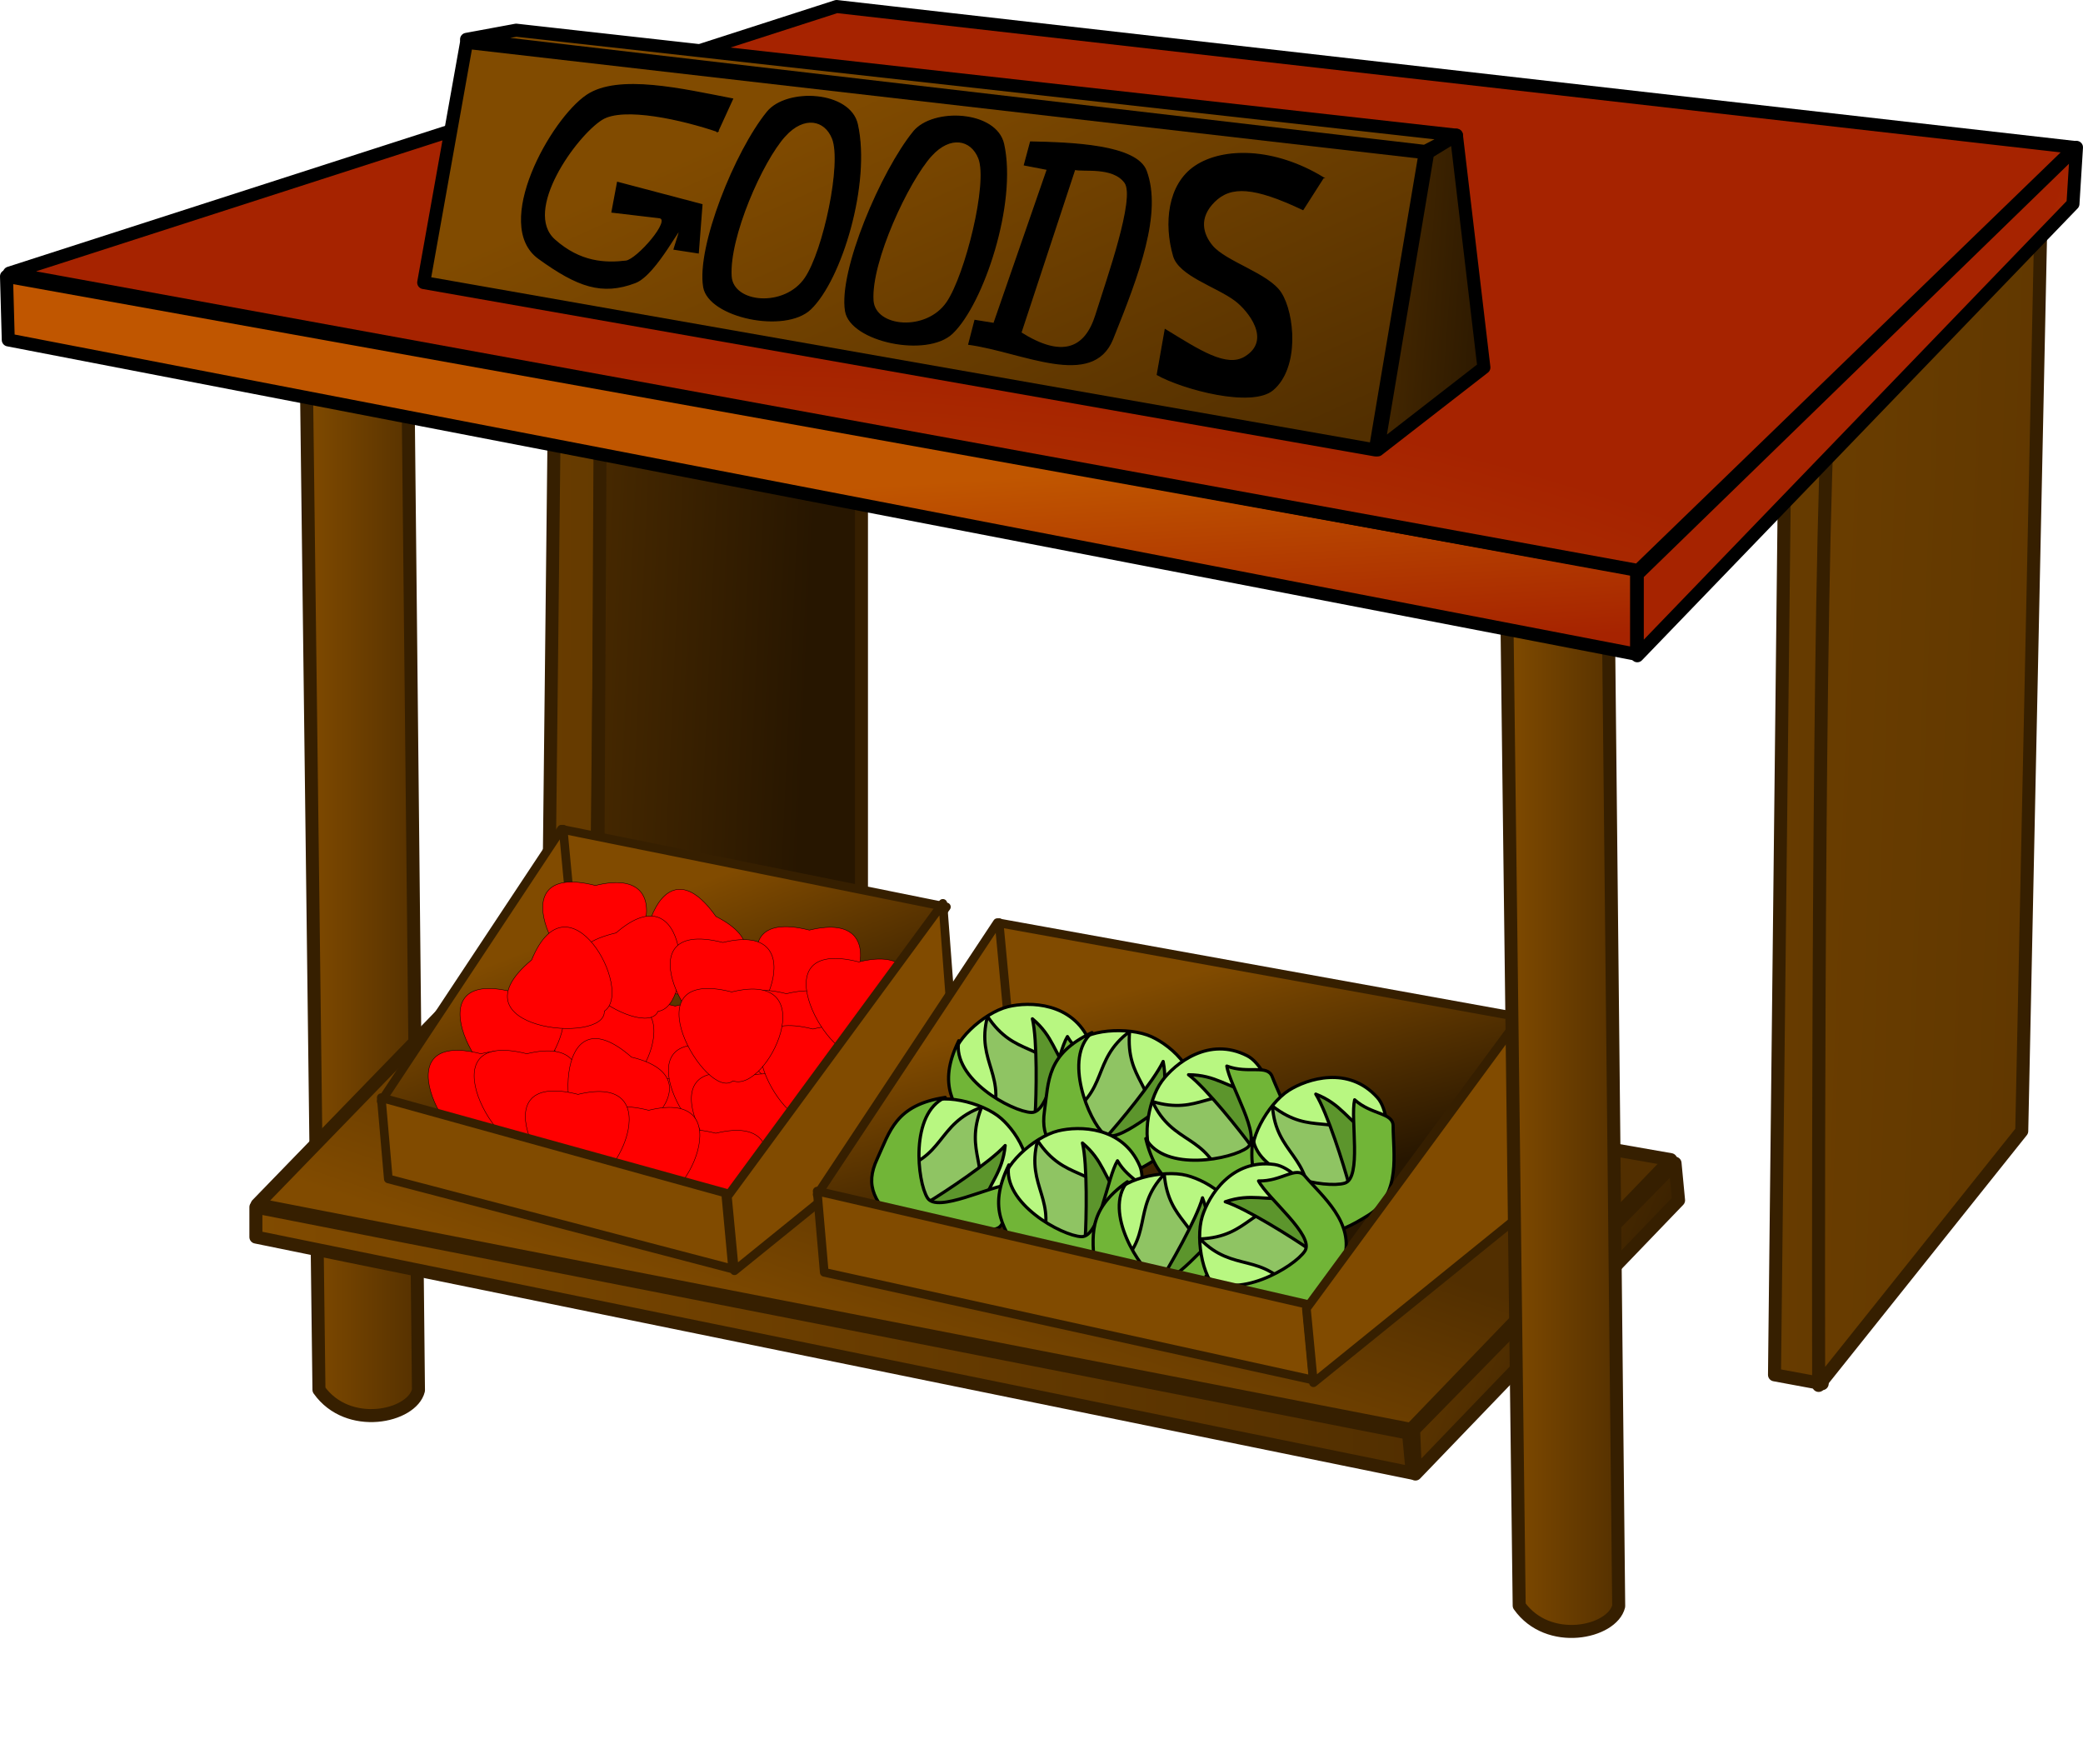 <?xml version="1.0"?><svg width="600.309" height="508.29" xmlns="http://www.w3.org/2000/svg" xmlns:xlink="http://www.w3.org/1999/xlink">
 <defs>
  <linearGradient id="linearGradient35545">
   <stop stop-color="#d1ca59" id="stop35546" offset="0"/>
   <stop stop-color="#8e893c" id="stop35547" offset="1"/>
  </linearGradient>
  <linearGradient id="linearGradient31133">
   <stop stop-color="#c05600" id="stop31134" offset="0"/>
   <stop stop-color="#a62300" id="stop31135" offset="1"/>
  </linearGradient>
  <linearGradient id="linearGradient29870">
   <stop stop-color="#814b00" id="stop29871" offset="0"/>
   <stop stop-color="#522f00" id="stop29872" offset="1"/>
  </linearGradient>
  <linearGradient id="linearGradient24748">
   <stop stop-color="#fff829" id="stop24749" offset="0"/>
   <stop stop-color="#ff0000" id="stop24750" offset="1"/>
  </linearGradient>
  <linearGradient id="linearGradient22868">
   <stop stop-color="#814b00" id="stop22869" offset="0"/>
   <stop stop-color="#271600" id="stop22870" offset="1"/>
  </linearGradient>
  <linearGradient y2="0.779" x2="0.693" y1="0.252" x1="0.383" id="linearGradient22867" xlink:href="#linearGradient22868"/>
  <radialGradient gradientUnits="userSpaceOnUse" r="30.24" fy="843.124" fx="190.508" cy="843.124" cx="190.508" gradientTransform="matrix(0.399,0,0,0.364,178.562,38.666)" id="radialGradient24747" xlink:href="#linearGradient24748"/>
  <radialGradient r="30.24" fy="843.124" fx="190.508" cy="843.124" cx="190.508" gradientTransform="matrix(0.303,0.26,-0.237,0.277,427.277,67.798)" gradientUnits="userSpaceOnUse" id="radialGradient24752" xlink:href="#linearGradient24748"/>
  <radialGradient r="30.24" fy="843.124" fx="190.508" cy="843.124" cx="190.508" gradientTransform="matrix(0.399,0,0,0.364,201.549,73.421)" gradientUnits="userSpaceOnUse" id="radialGradient24754" xlink:href="#linearGradient24748"/>
  <radialGradient r="30.24" fy="843.124" fx="190.508" cy="843.124" cx="190.508" gradientTransform="matrix(0.399,0,0,0.364,180.681,73.421)" gradientUnits="userSpaceOnUse" id="radialGradient24756" xlink:href="#linearGradient24748"/>
  <radialGradient r="30.24" fy="843.124" fx="190.508" cy="843.124" cx="190.508" gradientTransform="matrix(0.399,0,0,0.364,154.724,69.349)" gradientUnits="userSpaceOnUse" id="radialGradient24758" xlink:href="#linearGradient24748"/>
  <radialGradient r="30.24" fy="843.124" fx="190.508" cy="843.124" cx="190.508" gradientTransform="matrix(0.354,-0.183,0.167,0.323,55.833,122.386)" gradientUnits="userSpaceOnUse" id="radialGradient24760" xlink:href="#linearGradient24748"/>
  <radialGradient r="30.24" fy="843.124" fx="190.508" cy="843.124" cx="190.508" gradientTransform="matrix(0.399,0,0,0.364,240.23,51.536)" gradientUnits="userSpaceOnUse" id="radialGradient24762" xlink:href="#linearGradient24748"/>
  <radialGradient r="30.24" fy="843.124" fx="190.508" cy="843.124" cx="190.508" gradientTransform="matrix(0.235,-0.323,0.295,0.214,-49.298,247.948)" gradientUnits="userSpaceOnUse" id="radialGradient24764" xlink:href="#linearGradient24748"/>
  <radialGradient r="30.24" fy="843.124" fx="190.508" cy="843.124" cx="190.508" gradientTransform="matrix(0.399,0,0,0.364,145.563,87.163)" gradientUnits="userSpaceOnUse" id="radialGradient24766" xlink:href="#linearGradient24748"/>
  <radialGradient r="30.24" fy="843.124" fx="190.508" cy="843.124" cx="190.508" gradientTransform="matrix(0.399,0,0,0.364,158.796,87.163)" gradientUnits="userSpaceOnUse" id="radialGradient24768" xlink:href="#linearGradient24748"/>
  <radialGradient r="30.24" fy="843.124" fx="190.508" cy="843.124" cx="190.508" gradientTransform="matrix(0.399,0,0,0.364,206.129,95.307)" gradientUnits="userSpaceOnUse" id="radialGradient24770" xlink:href="#linearGradient24748"/>
  <radialGradient r="30.24" fy="843.124" fx="190.508" cy="843.124" cx="190.508" gradientTransform="matrix(0.355,0.182,-0.166,0.324,334.344,84.779)" gradientUnits="userSpaceOnUse" id="radialGradient24772" xlink:href="#linearGradient24748"/>
  <radialGradient r="30.24" fy="843.124" fx="190.508" cy="843.124" cx="190.508" gradientTransform="matrix(0.399,0,0,0.364,215.291,55.098)" gradientUnits="userSpaceOnUse" id="radialGradient24774" xlink:href="#linearGradient24748"/>
  <radialGradient r="30.24" fy="843.124" fx="190.508" cy="843.124" cx="190.508" gradientTransform="matrix(0.399,0,0,0.364,214.782,85.636)" gradientUnits="userSpaceOnUse" id="radialGradient24776" xlink:href="#linearGradient24748"/>
  <radialGradient r="30.24" fy="843.124" fx="190.508" cy="843.124" cx="190.508" gradientTransform="matrix(0.399,0,0,0.364,233.613,69.858)" gradientUnits="userSpaceOnUse" id="radialGradient24778" xlink:href="#linearGradient24748"/>
  <radialGradient r="30.24" fy="843.124" fx="190.508" cy="843.124" cx="190.508" gradientTransform="matrix(0.399,0,0,0.364,221.398,93.78)" gradientUnits="userSpaceOnUse" id="radialGradient24780" xlink:href="#linearGradient24748"/>
  <radialGradient r="30.24" fy="843.124" fx="190.508" cy="843.124" cx="190.508" gradientTransform="matrix(0.399,0,0,0.364,213.255,110.067)" gradientUnits="userSpaceOnUse" id="radialGradient24782" xlink:href="#linearGradient24748"/>
  <radialGradient r="30.24" fy="843.124" fx="190.508" cy="843.124" cx="190.508" gradientTransform="matrix(0.399,0,0,0.364,193.914,103.45)" gradientUnits="userSpaceOnUse" id="radialGradient24784" xlink:href="#linearGradient24748"/>
  <radialGradient r="30.24" fy="843.124" fx="190.508" cy="843.124" cx="190.508" gradientTransform="matrix(0.399,0,0,0.364,173.556,98.869)" gradientUnits="userSpaceOnUse" id="radialGradient24786" xlink:href="#linearGradient24748"/>
  <radialGradient r="30.24" fy="843.124" fx="190.508" cy="843.124" cx="190.508" gradientTransform="matrix(0.399,0,0,0.364,241.248,80.038)" gradientUnits="userSpaceOnUse" id="radialGradient24788" xlink:href="#linearGradient24748"/>
  <radialGradient r="30.24" fy="843.124" fx="190.508" cy="843.124" cx="190.508" gradientTransform="matrix(0.399,0,0,0.364,254.481,60.697)" gradientUnits="userSpaceOnUse" id="radialGradient24790" xlink:href="#linearGradient24748"/>
  <radialGradient r="30.24" fy="843.124" fx="190.508" cy="843.124" cx="190.508" gradientTransform="matrix(0.399,0,0,0.364,217.836,69.349)" gradientUnits="userSpaceOnUse" id="radialGradient24792" xlink:href="#linearGradient24748"/>
  <linearGradient y2="0.754" x2="0.557" y1="0.244" x1="0.308" id="linearGradient24797" xlink:href="#linearGradient22868"/>
  <linearGradient y2="0.445" x2="1.08" y1="0.445" x1="-0.006" id="linearGradient29869" xlink:href="#linearGradient29870"/>
  <linearGradient y2="0.445" x2="1.08" y1="0.445" x1="-0.006" id="linearGradient29874" xlink:href="#linearGradient29870"/>
  <linearGradient y2="0.508" x2="0.677" y1="0.819" x1="0.362" id="linearGradient30511" xlink:href="#linearGradient29870"/>
  <radialGradient gradientUnits="userSpaceOnUse" r="236.485" fy="748.384" fx="104.189" cy="748.384" cx="104.189" gradientTransform="matrix(1.702,0,0,0.588,8.143,-197.478)" id="radialGradient31137" xlink:href="#linearGradient31133"/>
  <linearGradient y2="1.059" x2="0.573" y1="0.581" x1="0.439" id="linearGradient31141" xlink:href="#linearGradient31133"/>
  <linearGradient y2="0.899" x2="0.647" y1="1.009" x1="0.935" id="linearGradient31152" xlink:href="#linearGradient31133"/>
  <linearGradient y2="0.861" x2="6.494" y1="0.101" x1="-7.451" id="linearGradient31778" xlink:href="#linearGradient29870"/>
  <linearGradient y2="0.968" x2="2.426" y1="0.053" x1="-2.368" id="linearGradient32403" xlink:href="#linearGradient29870"/>
  <linearGradient y2="0.861" x2="6.494" y1="0.101" x1="-7.451" id="linearGradient32405" xlink:href="#linearGradient29870"/>
  <linearGradient y2="0.557" x2="0.771" y1="0.281" x1="-1.526" id="linearGradient33030" xlink:href="#linearGradient22868"/>
  <linearGradient y2="0.485" x2="-0.099" y1="0.5" x1="1.185" id="linearGradient33034" xlink:href="#linearGradient22868"/>
  <linearGradient y2="0.5" x2="1" y1="0.5" x1="-0" id="linearGradient33660" xlink:href="#linearGradient29870"/>
  <linearGradient y2="0.981" x2="1.043" y1="0.255" x1="-0.558" id="linearGradient34297" xlink:href="#linearGradient22868"/>
  <linearGradient y2="0.551" x2="1.055" y1="0.551" x1="-0.111" id="linearGradient35544" xlink:href="#linearGradient35545"/>
  <linearGradient y2="0.844" x2="1.032" y1="0.203" x1="0.329" id="linearGradient2446" xlink:href="#linearGradient29870"/>
  <linearGradient y2="0.839" x2="1.178" y1="0.113" x1="-2.236" id="linearGradient3071" xlink:href="#linearGradient22868"/>
  <linearGradient y2="2.838" x2="0.304" y1="0.069" x1="0.513" id="linearGradient3696" xlink:href="#linearGradient29870"/>
 </defs>
 <g>
  <title>Layer 1</title>
  <g externalResourcesRequired="false" id="layer1">
   <path fill="url(#linearGradient32405)" fill-rule="evenodd" stroke="#361f00" stroke-width="3.75" stroke-linecap="round" stroke-linejoin="round" stroke-miterlimit="4" id="path32404" d="m160.471,53.152l-3.054,275.349l13.742,2.545l3.054,-281.966l-13.742,4.072z"/>
   <path fill="url(#linearGradient31778)" fill-rule="evenodd" stroke="#361f00" stroke-width="3.75" stroke-linecap="round" stroke-linejoin="round" stroke-miterlimit="4" id="path31153" d="m514.455,120.844l-3.054,275.349l13.742,2.545l3.054,-281.966l-13.742,4.072z"/>
   <path fill="url(#linearGradient29874)" fill-rule="evenodd" stroke="#361f00" stroke-width="3.75" stroke-linecap="round" stroke-linejoin="round" stroke-miterlimit="4" id="path29873" d="m88.076,90.551l3.846,309.944c8.359,11.815 26.795,7.794 28.677,0.175l-3.177,-305.131l-29.345,-4.987z"/>
   <path fill="url(#linearGradient30511)" fill-rule="evenodd" stroke="#361f00" stroke-width="3.75" stroke-linecap="round" stroke-linejoin="round" stroke-miterlimit="4" id="path29885" d="m74.107,347.136l69.819,-71.978l337.578,59.022l-74.857,77.737l-332.54,-64.781z"/>
   <path fill="url(#linearGradient33030)" fill-rule="evenodd" stroke="#361f00" stroke-width="3.75" stroke-linecap="round" stroke-linejoin="round" stroke-miterlimit="4" id="path21616" d="m172.941,125.455l-1.018,201.52l76.345,-54.968l0,-135.354l-75.327,-11.197z"/>
   <path fill="url(#linearGradient32403)" fill-rule="evenodd" stroke="#361f00" stroke-width="3.75" stroke-linecap="round" stroke-linejoin="round" stroke-miterlimit="4" id="path21613" d="m526.67,122.371c-3.054,71.255 -2.545,276.876 -2.545,276.876l58.531,-73.291l5.599,-266.697l-61.585,63.111z"/>
   <path fill="url(#linearGradient31152)" fill-rule="evenodd" stroke="#000000" stroke-width="3.75" stroke-linecap="round" stroke-linejoin="round" stroke-miterlimit="4" id="path21611" d="m598.434,42.464l-1.018,16.287l-125.557,130.225l0,-23.474l126.575,-123.038z"/>
   <path fill="url(#linearGradient22867)" fill-rule="evenodd" stroke="#361f00" stroke-width="2.5" stroke-linecap="round" stroke-linejoin="round" stroke-miterlimit="4" id="path21619" d="m109.875,317.337l51.914,-78.38l110.954,22.394l-61.076,84.488l-101.793,-28.502z"/>
   <path fill="none" fill-opacity="0.75" fill-rule="evenodd" stroke="#361f00" stroke-width="2.5" stroke-linecap="round" stroke-linejoin="round" stroke-miterlimit="4" id="path22872" d="m162.298,238.956l5.599,59.549"/>
   <path fill="url(#radialGradient24747)" fill-rule="evenodd" stroke="#000000" stroke-width="0.095pt" id="path23494" d="m171.966,280.793c-7.649,6.255 -30.596,-33.294 -0.373,-25.626c27.238,-6.659 10.261,29.258 0.373,25.626z"/>
   <path fill="url(#radialGradient24752)" fill-rule="evenodd" stroke="#000000" stroke-width="0.095pt" id="path24751" d="m189.938,283.803c-9.879,-0.223 -1.588,-45.19 16.383,-19.709c25.021,12.657 -11.235,28.898 -16.383,19.709z"/>
   <path fill="url(#radialGradient24754)" fill-rule="evenodd" stroke="#000000" stroke-width="0.095pt" id="path24753" d="m194.953,315.548c-7.649,6.255 -30.596,-33.294 -0.373,-25.626c27.238,-6.659 10.261,29.258 0.373,25.626z"/>
   <path fill="url(#radialGradient24756)" fill-rule="evenodd" stroke="#000000" stroke-width="0.095pt" id="path24755" d="m174.086,315.548c-7.649,6.255 -30.596,-33.294 -0.373,-25.626c27.238,-6.659 10.261,29.258 0.373,25.626z"/>
   <path fill="url(#radialGradient24758)" fill-rule="evenodd" stroke="#000000" stroke-width="0.095pt" id="path24757" d="m148.129,311.477c-7.649,6.255 -30.596,-33.294 -0.373,-25.626c27.238,-6.659 10.261,29.258 0.373,25.626z"/>
   <path fill="url(#radialGradient24760)" fill-rule="evenodd" stroke="#000000" stroke-width="0.095pt" id="path24759" d="m189.647,291.434c-3.922,9.069 -42.469,-15.524 -12.1,-22.593c21.138,-18.424 22.552,21.278 12.1,22.593z"/>
   <path fill="url(#radialGradient24762)" fill-rule="evenodd" stroke="#000000" stroke-width="0.095pt" id="path24761" d="m233.635,293.663c-7.649,6.255 -30.596,-33.294 -0.373,-25.626c27.238,-6.659 10.261,29.258 0.373,25.626z"/>
   <path fill="url(#radialGradient24764)" fill-rule="evenodd" stroke="#000000" stroke-width="0.095pt" id="path24763" d="m174.154,291.406c0.56,9.865 -44.922,5.164 -20.945,-14.77c10.634,-25.946 29.698,8.909 20.945,14.77z"/>
   <path fill="url(#radialGradient24766)" fill-rule="evenodd" stroke="#000000" stroke-width="0.095pt" id="path24765" d="m138.967,329.29c-7.649,6.255 -30.596,-33.294 -0.373,-25.626c27.238,-6.659 10.261,29.258 0.373,25.626z"/>
   <path fill="url(#radialGradient24768)" fill-rule="evenodd" stroke="#000000" stroke-width="0.095pt" id="path24767" d="m152.2,329.29c-7.649,6.255 -30.596,-33.294 -0.373,-25.626c27.238,-6.659 10.261,29.258 0.373,25.626z"/>
   <path fill="url(#radialGradient24770)" fill-rule="evenodd" stroke="#000000" stroke-width="0.095pt" id="path24769" d="m199.534,337.434c-7.649,6.255 -30.596,-33.294 -0.373,-25.626c27.238,-6.659 10.261,29.258 0.373,25.626z"/>
   <path fill="url(#radialGradient24772)" fill-rule="evenodd" stroke="#000000" stroke-width="0.095pt" id="path24771" d="m170.651,327.623c-9.66,2.079 -12.048,-43.583 11.354,-22.977c27.278,6.494 -4.21,30.718 -11.354,22.977z"/>
   <path fill="url(#radialGradient24774)" fill-rule="evenodd" stroke="#000000" stroke-width="0.095pt" id="path24773" d="m208.695,297.226c-7.649,6.255 -30.596,-33.294 -0.373,-25.626c27.238,-6.659 10.261,29.258 0.373,25.626z"/>
   <path fill="url(#radialGradient24776)" fill-rule="evenodd" stroke="#000000" stroke-width="0.095pt" id="path24775" d="m208.186,327.763c-7.649,6.255 -30.596,-33.294 -0.373,-25.626c27.238,-6.659 10.261,29.258 0.373,25.626z"/>
   <path fill="url(#radialGradient24778)" fill-rule="evenodd" stroke="#000000" stroke-width="0.095pt" id="path24777" d="m227.018,311.986c-7.649,6.255 -30.596,-33.294 -0.373,-25.626c27.238,-6.659 10.261,29.258 0.373,25.626z"/>
   <path fill="url(#radialGradient24780)" fill-rule="evenodd" stroke="#000000" stroke-width="0.095pt" id="path24779" d="m214.803,335.907c-7.649,6.255 -30.596,-33.294 -0.373,-25.626c27.238,-6.659 10.261,29.258 0.373,25.626z"/>
   <path fill="url(#radialGradient24782)" fill-rule="evenodd" stroke="#000000" stroke-width="0.095pt" id="path24781" d="m206.66,352.194c-7.649,6.255 -30.596,-33.294 -0.373,-25.626c27.238,-6.659 10.261,29.258 0.373,25.626z"/>
   <path fill="url(#radialGradient24784)" fill-rule="evenodd" stroke="#000000" stroke-width="0.095pt" id="path24783" d="m187.319,345.577c-7.649,6.255 -30.596,-33.294 -0.373,-25.626c27.238,-6.659 10.261,29.258 0.373,25.626z"/>
   <path fill="url(#radialGradient24786)" fill-rule="evenodd" stroke="#000000" stroke-width="0.095pt" id="path24785" d="m166.96,340.996c-7.649,6.255 -30.596,-33.294 -0.373,-25.626c27.238,-6.659 10.261,29.258 0.373,25.626z"/>
   <path fill="#814b00" fill-rule="evenodd" stroke="#361f00" stroke-width="2.5" stroke-linecap="round" stroke-linejoin="round" stroke-miterlimit="4" id="path21621" d="m109.875,316.319l2.036,23.412l99.248,25.957l-2.036,-21.885l-99.248,-27.484z"/>
   <path fill="url(#radialGradient24788)" fill-rule="evenodd" stroke="#000000" stroke-width="0.095pt" id="path24787" d="m234.653,322.165c-7.649,6.255 -30.596,-33.294 -0.373,-25.626c27.238,-6.659 10.261,29.258 0.373,25.626z"/>
   <path fill="url(#radialGradient24790)" fill-rule="evenodd" stroke="#000000" stroke-width="0.095pt" id="path24789" d="m247.886,302.824c-7.649,6.255 -30.596,-33.294 -0.373,-25.626c27.238,-6.659 10.261,29.258 0.373,25.626z"/>
   <path fill="#814b00" fill-rule="evenodd" stroke="#361f00" stroke-width="2.5" stroke-linecap="round" stroke-linejoin="round" stroke-miterlimit="4" id="path21620" d="m271.726,260.333l4.072,53.95l-64.129,51.914l-2.036,-21.376l62.094,-84.488z"/>
   <path fill="url(#radialGradient24792)" fill-rule="evenodd" stroke="#000000" stroke-width="0.095pt" id="path24791" d="m211.24,311.477c-7.649,6.255 -30.596,-33.294 -0.373,-25.626c27.238,-6.659 10.261,29.258 0.373,25.626z"/>
   <path fill="url(#linearGradient24797)" fill-rule="evenodd" stroke="#361f00" stroke-width="2.5" stroke-linecap="round" stroke-linejoin="round" stroke-miterlimit="4" id="path24793" d="m235.512,344.262l51.914,-78.38l150.653,27.23l-61.33,83.216l-141.237,-32.065z"/>
   <path fill="none" fill-opacity="0.75" fill-rule="evenodd" stroke="#361f00" stroke-width="2.5" stroke-linecap="round" stroke-linejoin="round" stroke-miterlimit="4" id="path24794" d="m287.935,265.881l5.599,59.549"/>
   <g transform="matrix(0.97 -0.243 0.243 0.97 12.916 -315.41)" id="g27920">
    <path fill="#b8f781" fill-rule="evenodd" stroke="#000000" stroke-width="0.914" stroke-linecap="round" stroke-linejoin="round" stroke-miterlimit="4" id="path24798" d="m122.119,654.835c-7.229,-0.023 -18.768,6.19 -19.216,11.714c-0.648,7.989 12.206,29.987 18.821,30.009c6.898,0.022 22.153,-17.699 20.796,-26.192c-1.968,-12.311 -14.117,-15.51 -20.401,-15.531z"/>
    <path fill="#8fc463" fill-rule="evenodd" stroke="#000000" stroke-width="0.914" stroke-linecap="round" stroke-linejoin="round" stroke-miterlimit="4" id="path26664" d="m108.645,686.546c9.059,-12.285 0.341,-18.148 7.073,-30.433c4.777,13.495 13.836,10.796 16.845,22.895c-8.438,8.376 -15.108,13.029 -23.918,7.538z"/>
    <path fill="#5c952c" fill-rule="evenodd" stroke="#000000" stroke-width="0.914" stroke-linecap="round" stroke-linejoin="round" stroke-miterlimit="4" id="path27286" d="m122.139,686.918c1.644,-5.088 5.894,-20.692 5.956,-26.99c4.653,6.422 3.63,11.168 6.701,17.962c-4.715,-1.706 -7.942,10.734 -12.657,9.028z"/>
    <path fill="#71b537" fill-rule="evenodd" stroke="#000000" stroke-width="0.914" stroke-linecap="round" stroke-linejoin="round" stroke-miterlimit="4" id="path24799" d="m105.978,660.896c-4.63,10.233 9.937,23.587 15.268,25.139c5.067,1.475 11.304,-14.678 15.399,-18.69c1.784,6.425 7.412,9.047 5.265,12.372c-4.08,6.318 -8.585,17.867 -19.736,17.779c-11.75,-0.094 -16.854,-2.248 -19.223,-10.277c-2.506,-8.492 -6.341,-15.213 3.027,-26.323z"/>
   </g>
   <g transform="matrix(0.909 0.416 -0.416 0.909 564.112 -383.19)" id="g27925">
    <path fill="#b8f781" fill-rule="evenodd" stroke="#000000" stroke-width="0.914" stroke-linecap="round" stroke-linejoin="round" stroke-miterlimit="4" id="path27926" d="m72.662,716.979c-7.229,-0.023 -18.768,6.19 -19.216,11.714c-0.648,7.989 12.206,29.987 18.821,30.009c6.898,0.022 22.153,-17.699 20.796,-26.192c-1.968,-12.311 -14.117,-15.51 -20.401,-15.531z"/>
    <path fill="#8fc463" fill-rule="evenodd" stroke="#000000" stroke-width="0.914" stroke-linecap="round" stroke-linejoin="round" stroke-miterlimit="4" id="path27927" d="m59.188,748.689c9.059,-12.285 0.341,-18.148 7.073,-30.433c4.777,13.495 13.836,10.796 16.845,22.895c-8.438,8.376 -15.108,13.029 -23.918,7.538z"/>
    <path fill="#5c952c" fill-rule="evenodd" stroke="#000000" stroke-width="0.914" stroke-linecap="round" stroke-linejoin="round" stroke-miterlimit="4" id="path27928" d="m72.683,749.062c1.644,-5.088 5.894,-20.692 5.956,-26.99c4.653,6.422 3.63,11.168 6.701,17.962c-4.715,-1.706 -7.942,10.734 -12.657,9.028z"/>
    <path fill="#71b537" fill-rule="evenodd" stroke="#000000" stroke-width="0.914" stroke-linecap="round" stroke-linejoin="round" stroke-miterlimit="4" id="path27929" d="m56.521,723.04c-4.63,10.233 9.937,23.587 15.268,25.139c5.067,1.475 11.304,-14.678 15.399,-18.69c1.784,6.425 7.412,9.047 5.265,12.372c-4.08,6.318 -8.585,17.867 -19.736,17.779c-11.75,-0.094 -16.854,-2.248 -19.223,-10.277c-2.506,-8.492 -6.341,-15.213 3.027,-26.324z"/>
   </g>
   <g transform="matrix(0.592 -0.806 0.806 0.592 -298.33 96.746)" id="g27930">
    <path fill="#b8f781" fill-rule="evenodd" stroke="#000000" stroke-width="0.914" stroke-linecap="round" stroke-linejoin="round" stroke-miterlimit="4" id="path27931" d="m201.738,637.447c-7.229,-0.023 -18.768,6.19 -19.216,11.714c-0.648,7.989 12.206,29.987 18.821,30.009c6.898,0.022 22.153,-17.699 20.796,-26.192c-1.968,-12.311 -14.117,-15.51 -20.401,-15.531z"/>
    <path fill="#8fc463" fill-rule="evenodd" stroke="#000000" stroke-width="0.914" stroke-linecap="round" stroke-linejoin="round" stroke-miterlimit="4" id="path27932" d="m188.264,669.158c9.059,-12.285 0.341,-18.148 7.073,-30.433c4.777,13.495 13.836,10.796 16.845,22.895c-8.438,8.376 -15.108,13.029 -23.918,7.538z"/>
    <path fill="#5c952c" fill-rule="evenodd" stroke="#000000" stroke-width="0.914" stroke-linecap="round" stroke-linejoin="round" stroke-miterlimit="4" id="path27933" d="m201.759,669.53c1.644,-5.088 5.894,-20.692 5.956,-26.99c4.653,6.422 3.63,11.168 6.701,17.962c-4.715,-1.706 -7.942,10.734 -12.657,9.028z"/>
    <path fill="#71b537" fill-rule="evenodd" stroke="#000000" stroke-width="0.914" stroke-linecap="round" stroke-linejoin="round" stroke-miterlimit="4" id="path27934" d="m185.597,643.508c-4.63,10.233 9.937,23.587 15.268,25.139c5.067,1.475 11.304,-14.678 15.399,-18.69c1.784,6.425 7.412,9.047 5.265,12.372c-4.08,6.318 -8.585,17.867 -19.736,17.779c-11.75,-0.094 -16.854,-2.248 -19.223,-10.277c-2.506,-8.492 -6.341,-15.213 3.027,-26.323z"/>
   </g>
   <g transform="matrix(0.752 0.66 -0.66 0.752 734.596 -286.151)" id="g27935">
    <path fill="#b8f781" fill-rule="evenodd" stroke="#000000" stroke-width="0.914" stroke-linecap="round" stroke-linejoin="round" stroke-miterlimit="4" id="path27936" d="m66.107,751.142c-7.229,-0.023 -18.768,6.19 -19.216,11.714c-0.648,7.989 12.206,29.987 18.821,30.009c6.898,0.022 22.153,-17.699 20.796,-26.192c-1.968,-12.311 -14.117,-15.51 -20.401,-15.531z"/>
    <path fill="#8fc463" fill-rule="evenodd" stroke="#000000" stroke-width="0.914" stroke-linecap="round" stroke-linejoin="round" stroke-miterlimit="4" id="path27937" d="m52.633,782.852c9.059,-12.285 0.341,-18.148 7.073,-30.433c4.777,13.495 13.836,10.796 16.845,22.895c-8.438,8.376 -15.108,13.029 -23.918,7.538z"/>
    <path fill="#5c952c" fill-rule="evenodd" stroke="#000000" stroke-width="0.914" stroke-linecap="round" stroke-linejoin="round" stroke-miterlimit="4" id="path27938" d="m66.127,783.225c1.644,-5.088 5.894,-20.692 5.956,-26.99c4.653,6.422 3.63,11.168 6.701,17.962c-4.715,-1.706 -7.942,10.734 -12.657,9.028z"/>
    <path fill="#71b537" fill-rule="evenodd" stroke="#000000" stroke-width="0.914" stroke-linecap="round" stroke-linejoin="round" stroke-miterlimit="4" id="path27939" d="m49.966,757.203c-4.63,10.233 9.937,23.587 15.268,25.139c5.067,1.475 11.304,-14.678 15.399,-18.69c1.784,6.425 7.412,9.047 5.265,12.372c-4.08,6.318 -8.585,17.867 -19.736,17.779c-11.75,-0.094 -16.854,-2.248 -19.223,-10.277c-2.506,-8.492 -6.341,-15.213 3.027,-26.323z"/>
   </g>
   <g transform="matrix(0.97 -0.243 0.243 0.97 27.34 -279.616)" id="g27940">
    <path fill="#b8f781" fill-rule="evenodd" stroke="#000000" stroke-width="0.914" stroke-linecap="round" stroke-linejoin="round" stroke-miterlimit="4" id="path27941" d="m122.119,654.835c-7.229,-0.023 -18.768,6.19 -19.216,11.714c-0.648,7.989 12.206,29.987 18.821,30.009c6.898,0.022 22.153,-17.699 20.796,-26.192c-1.968,-12.311 -14.117,-15.51 -20.401,-15.531z"/>
    <path fill="#8fc463" fill-rule="evenodd" stroke="#000000" stroke-width="0.914" stroke-linecap="round" stroke-linejoin="round" stroke-miterlimit="4" id="path27942" d="m108.645,686.546c9.059,-12.285 0.341,-18.148 7.073,-30.433c4.777,13.495 13.836,10.796 16.845,22.895c-8.438,8.376 -15.108,13.029 -23.918,7.538z"/>
    <path fill="#5c952c" fill-rule="evenodd" stroke="#000000" stroke-width="0.914" stroke-linecap="round" stroke-linejoin="round" stroke-miterlimit="4" id="path27943" d="m122.139,686.918c1.644,-5.088 5.894,-20.692 5.956,-26.99c4.653,6.422 3.63,11.168 6.701,17.962c-4.715,-1.706 -7.942,10.734 -12.657,9.028z"/>
    <path fill="#71b537" fill-rule="evenodd" stroke="#000000" stroke-width="0.914" stroke-linecap="round" stroke-linejoin="round" stroke-miterlimit="4" id="path27944" d="m105.978,660.896c-4.63,10.233 9.937,23.587 15.268,25.139c5.067,1.475 11.304,-14.678 15.399,-18.69c1.784,6.425 7.412,9.047 5.265,12.372c-4.08,6.318 -8.585,17.867 -19.736,17.779c-11.75,-0.094 -16.854,-2.248 -19.223,-10.277c-2.506,-8.492 -6.341,-15.213 3.027,-26.323z"/>
   </g>
   <g transform="matrix(0.968 0.252 -0.252 0.968 439.286 -357.296)" id="g27945">
    <path fill="#b8f781" fill-rule="evenodd" stroke="#000000" stroke-width="0.914" stroke-linecap="round" stroke-linejoin="round" stroke-miterlimit="4" id="path27946" d="m81.233,697.901c-7.229,-0.023 -18.768,6.19 -19.216,11.714c-0.648,7.989 12.206,29.987 18.821,30.009c6.898,0.022 22.153,-17.699 20.796,-26.192c-1.968,-12.311 -14.117,-15.51 -20.401,-15.531z"/>
    <path fill="#8fc463" fill-rule="evenodd" stroke="#000000" stroke-width="0.914" stroke-linecap="round" stroke-linejoin="round" stroke-miterlimit="4" id="path27947" d="m67.759,729.612c9.059,-12.285 0.341,-18.148 7.073,-30.433c4.777,13.495 13.836,10.796 16.845,22.895c-8.438,8.376 -15.108,13.029 -23.918,7.538z"/>
    <path fill="#5c952c" fill-rule="evenodd" stroke="#000000" stroke-width="0.914" stroke-linecap="round" stroke-linejoin="round" stroke-miterlimit="4" id="path27948" d="m81.253,729.984c1.644,-5.088 5.894,-20.692 5.956,-26.99c4.653,6.422 3.63,11.168 6.701,17.962c-4.715,-1.706 -7.942,10.734 -12.657,9.028z"/>
    <path fill="#71b537" fill-rule="evenodd" stroke="#000000" stroke-width="0.914" stroke-linecap="round" stroke-linejoin="round" stroke-miterlimit="4" id="path27949" d="m65.092,703.962c-4.63,10.233 9.937,23.587 15.268,25.139c5.067,1.475 11.304,-14.678 15.399,-18.69c1.784,6.425 7.412,9.047 5.265,12.372c-4.08,6.318 -8.585,17.867 -19.736,17.779c-11.75,-0.094 -16.854,-2.248 -19.223,-10.277c-2.506,-8.492 -6.341,-15.213 3.027,-26.323z"/>
   </g>
   <g transform="matrix(0.842 -0.539 0.539 0.842 -106.346 -139.348)" id="g29875">
    <path fill="#b8f781" fill-rule="evenodd" stroke="#000000" stroke-width="0.914" stroke-linecap="round" stroke-linejoin="round" stroke-miterlimit="4" id="path29876" d="m157.884,639.757c-7.229,-0.023 -18.768,6.19 -19.216,11.714c-0.648,7.989 12.206,29.987 18.821,30.009c6.898,0.022 22.153,-17.699 20.796,-26.192c-1.968,-12.311 -14.117,-15.51 -20.401,-15.531z"/>
    <path fill="#8fc463" fill-rule="evenodd" stroke="#000000" stroke-width="0.914" stroke-linecap="round" stroke-linejoin="round" stroke-miterlimit="4" id="path29877" d="m144.409,671.467c9.059,-12.285 0.341,-18.148 7.073,-30.433c4.777,13.495 13.836,10.796 16.845,22.895c-8.438,8.376 -15.108,13.029 -23.918,7.538z"/>
    <path fill="#5c952c" fill-rule="evenodd" stroke="#000000" stroke-width="0.914" stroke-linecap="round" stroke-linejoin="round" stroke-miterlimit="4" id="path29878" d="m157.904,671.839c1.644,-5.088 5.894,-20.692 5.956,-26.99c4.653,6.422 3.63,11.168 6.701,17.962c-4.715,-1.706 -7.942,10.734 -12.657,9.028z"/>
    <path fill="#71b537" fill-rule="evenodd" stroke="#000000" stroke-width="0.914" stroke-linecap="round" stroke-linejoin="round" stroke-miterlimit="4" id="path29879" d="m141.743,645.818c-4.63,10.233 9.937,23.587 15.268,25.139c5.067,1.475 11.304,-14.678 15.399,-18.69c1.784,6.425 7.412,9.047 5.265,12.372c-4.08,6.318 -8.585,17.867 -19.736,17.779c-11.75,-0.094 -16.854,-2.248 -19.223,-10.277c-2.506,-8.492 -6.341,-15.213 3.027,-26.323z"/>
   </g>
   <g transform="matrix(0.293 -0.956 0.956 0.293 -344.514 389.763)" id="g29880">
    <path fill="#b8f781" fill-rule="evenodd" stroke="#000000" stroke-width="0.914" stroke-linecap="round" stroke-linejoin="round" stroke-miterlimit="4" id="path29881" d="m240.015,649.245c-7.229,-0.023 -18.768,6.19 -19.216,11.714c-0.648,7.989 12.206,29.987 18.821,30.009c6.898,0.022 22.153,-17.699 20.796,-26.192c-1.968,-12.311 -14.117,-15.51 -20.401,-15.531z"/>
    <path fill="#8fc463" fill-rule="evenodd" stroke="#000000" stroke-width="0.914" stroke-linecap="round" stroke-linejoin="round" stroke-miterlimit="4" id="path29882" d="m226.54,680.956c9.059,-12.285 0.341,-18.148 7.073,-30.433c4.777,13.495 13.836,10.796 16.845,22.895c-8.438,8.376 -15.108,13.029 -23.918,7.538z"/>
    <path fill="#5c952c" fill-rule="evenodd" stroke="#000000" stroke-width="0.914" stroke-linecap="round" stroke-linejoin="round" stroke-miterlimit="4" id="path29883" d="m240.035,681.328c1.644,-5.088 5.894,-20.692 5.956,-26.99c4.653,6.422 3.63,11.168 6.701,17.962c-4.715,-1.706 -7.942,10.734 -12.657,9.028z"/>
    <path fill="#71b537" fill-rule="evenodd" stroke="#000000" stroke-width="0.914" stroke-linecap="round" stroke-linejoin="round" stroke-miterlimit="4" id="path29884" d="m223.874,655.306c-4.63,10.233 9.937,23.587 15.268,25.139c5.067,1.475 11.304,-14.678 15.399,-18.69c1.784,6.425 7.412,9.047 5.265,12.372c-4.08,6.318 -8.585,17.867 -19.736,17.779c-11.75,-0.094 -16.854,-2.248 -19.223,-10.277c-2.506,-8.492 -6.341,-15.213 3.027,-26.323z"/>
   </g>
   <path fill="#814b00" fill-rule="evenodd" stroke="#361f00" stroke-width="2.5" stroke-linecap="round" stroke-linejoin="round" stroke-miterlimit="4" id="path24795" d="m235.512,343.244l2.036,23.412l140.983,31.047l-2.036,-21.885l-140.983,-32.574z"/>
   <path fill="url(#linearGradient34297)" fill-rule="evenodd" stroke="#361f00" stroke-width="3.75" stroke-linecap="round" stroke-linejoin="round" stroke-miterlimit="4" id="path34293" d="m407.408,412.061l0.509,12.724l75.836,-78.889l-1.018,-10.688l-75.327,76.854z"/>
   <path fill="#814b00" fill-rule="evenodd" stroke="#361f00" stroke-width="2.5" stroke-linecap="round" stroke-linejoin="round" stroke-miterlimit="4" id="path24796" d="m438.588,292.602l4.072,53.95l-64.129,51.914l-2.036,-21.376l62.094,-84.488z"/>
   <path fill="url(#linearGradient29869)" fill-rule="evenodd" stroke="#361f00" stroke-width="3.75" stroke-linecap="round" stroke-linejoin="round" stroke-miterlimit="4" id="path21614" d="m433.976,152.752l3.846,309.944c8.359,11.815 26.796,7.794 28.677,0.175l-3.177,-305.131l-29.345,-4.987z"/>
   <path fill="url(#linearGradient31141)" fill-rule="evenodd" stroke="#000000" stroke-width="3.75" stroke-linecap="round" stroke-linejoin="round" stroke-miterlimit="4" id="path21612" d="m1.875,79.636l0.509,18.323l469.265,90.596l0,-24.43l-469.774,-84.488z"/>
   <path fill="url(#radialGradient31137)" fill-rule="evenodd" stroke="#000000" stroke-width="3.75" stroke-linejoin="round" stroke-miterlimit="4" id="path21610" d="m2.711,78.7l238.398,-76.825l356.91,40.627l-125.902,121.903l-469.406,-85.705z"/>
   <path fill="url(#linearGradient33660)" fill-rule="evenodd" stroke="#361f00" stroke-width="3.75" stroke-linecap="round" stroke-linejoin="round" stroke-miterlimit="4" id="path33035" d="m73.747,347.856l0,8.637l333.26,68.02l-1.08,-11.517l-332.18,-65.14z"/>
   <path fill="url(#linearGradient2446)" fill-rule="evenodd" stroke="#000000" stroke-width="3.75" stroke-linecap="round" stroke-linejoin="round" stroke-miterlimit="4" id="path1198" d="m122.106,81.43l12.354,-69.223l276.28,31.794l-14.396,85.654l-274.237,-48.225z"/>
   <path fill="url(#linearGradient3071)" fill-rule="evenodd" stroke="#000000" stroke-width="3.75" stroke-linecap="round" stroke-linejoin="round" stroke-miterlimit="4" id="path1820" d="m427.654,105.902l-7.918,-66.94l-8.277,5.038l-14.396,85.654l30.591,-23.753z"/>
   <path fill="url(#linearGradient3696)" fill-rule="evenodd" stroke="#000000" stroke-width="3.75" stroke-linecap="round" stroke-linejoin="round" stroke-miterlimit="4" id="path1821" d="m148.768,8.695l-14.308,2.643l276.28,32.303l8.997,-4.679l-270.969,-30.267z"/>
   <path fill="#000000" fill-rule="evenodd" stroke="#000000" stroke-width="0.25pt" id="path3703" d="m381.361,51.22l-5.853,9.161c-14.085,-6.667 -20.81,-7.037 -25.575,-2.29c-4.655,4.636 -3.429,9.331 -0.636,12.724c3.909,4.75 16.293,8.056 19.85,13.615c3.824,5.977 5.259,21.41 -2.29,27.866c-6.032,5.158 -25.903,-0.182 -33.337,-4.326l2.29,-12.979c9.82,6.012 17.633,11.192 23.031,7.889c7.991,-4.89 0.881,-13.512 -2.799,-16.287c-5.403,-4.074 -16.161,-7.148 -17.814,-12.851c-2.673,-9.226 -1.639,-20.553 6.235,-25.83c8.073,-5.411 22.822,-5.294 36.9,3.308z"/>
   <path fill="#000000" fill-rule="evenodd" stroke="#000000" stroke-width="0.25pt" id="path4326" d="m263.288,37.981c-9.254,11.396 -21.536,40.079 -19.594,51.679c1.461,8.722 23.446,13.372 30.776,6.344c8.868,-8.503 18.535,-37.443 14.764,-54.464c-2.117,-9.554 -20.345,-10.456 -25.946,-3.558zm5.094,6.866c5.464,-6.016 11.538,-4.765 13.719,0.763c2.809,7.122 -3.803,33.612 -9.148,41.501c-5.914,8.73 -20.862,7.38 -21.371,-0.509c-0.726,-11.258 10.19,-34.478 16.799,-41.755z"/>
   <path fill="#000000" fill-rule="evenodd" stroke="#000000" stroke-width="0.25pt" id="path6214" d="m297.005,40.913l-1.781,6.621l6.617,1.277l-15.396,44.409l-5.471,-0.888l-1.781,6.876c15.433,2.115 35.646,12.905 41.464,-1.545c7.638,-18.97 14.105,-36.241 9.674,-48.357c-2.765,-7.561 -21.793,-8.14 -33.326,-8.393zm12.728,7.884c2.198,0.679 11.013,-0.985 14.482,3.817c3.199,4.428 -5.13,27.779 -8.384,38.192c-3.108,9.946 -9.919,12.47 -21.625,5.09l15.527,-47.099z"/>
   <path fill="#000000" fill-rule="evenodd" stroke="#000000" stroke-width="0.262pt" id="path6215" d="m206.831,37.871l4.275,-9.351c-14.338,-2.761 -32.847,-7.161 -41.944,-1.069c-10.317,6.909 -27.317,37.325 -13.892,47.02c11.221,8.104 18.244,10.575 27.785,6.946c6.282,-2.389 14.204,-19.163 12.556,-13.892l-1.336,4.275l6.946,1.069l1.069,-13.892l-24.311,-6.412l-1.603,8.549l13.625,1.603c3.856,0.454 -6.392,12.181 -9.618,12.556c-5.946,0.693 -13.18,0.445 -20.571,-6.145c-9.418,-8.397 6.123,-30.005 13.625,-34.731c6.212,-3.913 23.51,0.089 33.395,3.473z"/>
   <path fill="#000000" fill-rule="evenodd" stroke="#000000" stroke-width="0.25pt" id="path6845" d="m221.131,32.295c-9.254,11.396 -20.264,38.807 -18.321,50.406c1.461,8.722 23.446,13.372 30.776,6.344c8.868,-8.503 17.263,-36.17 13.492,-53.192c-2.117,-9.554 -20.345,-10.456 -25.946,-3.558zm5.094,6.866c5.464,-6.016 11.538,-4.765 13.719,0.763c2.809,7.121 -2.531,32.339 -7.875,40.228c-5.914,8.73 -20.862,7.38 -21.371,-0.509c-0.726,-11.258 8.918,-33.206 15.527,-40.483z"/>
  </g>
 </g>
</svg>